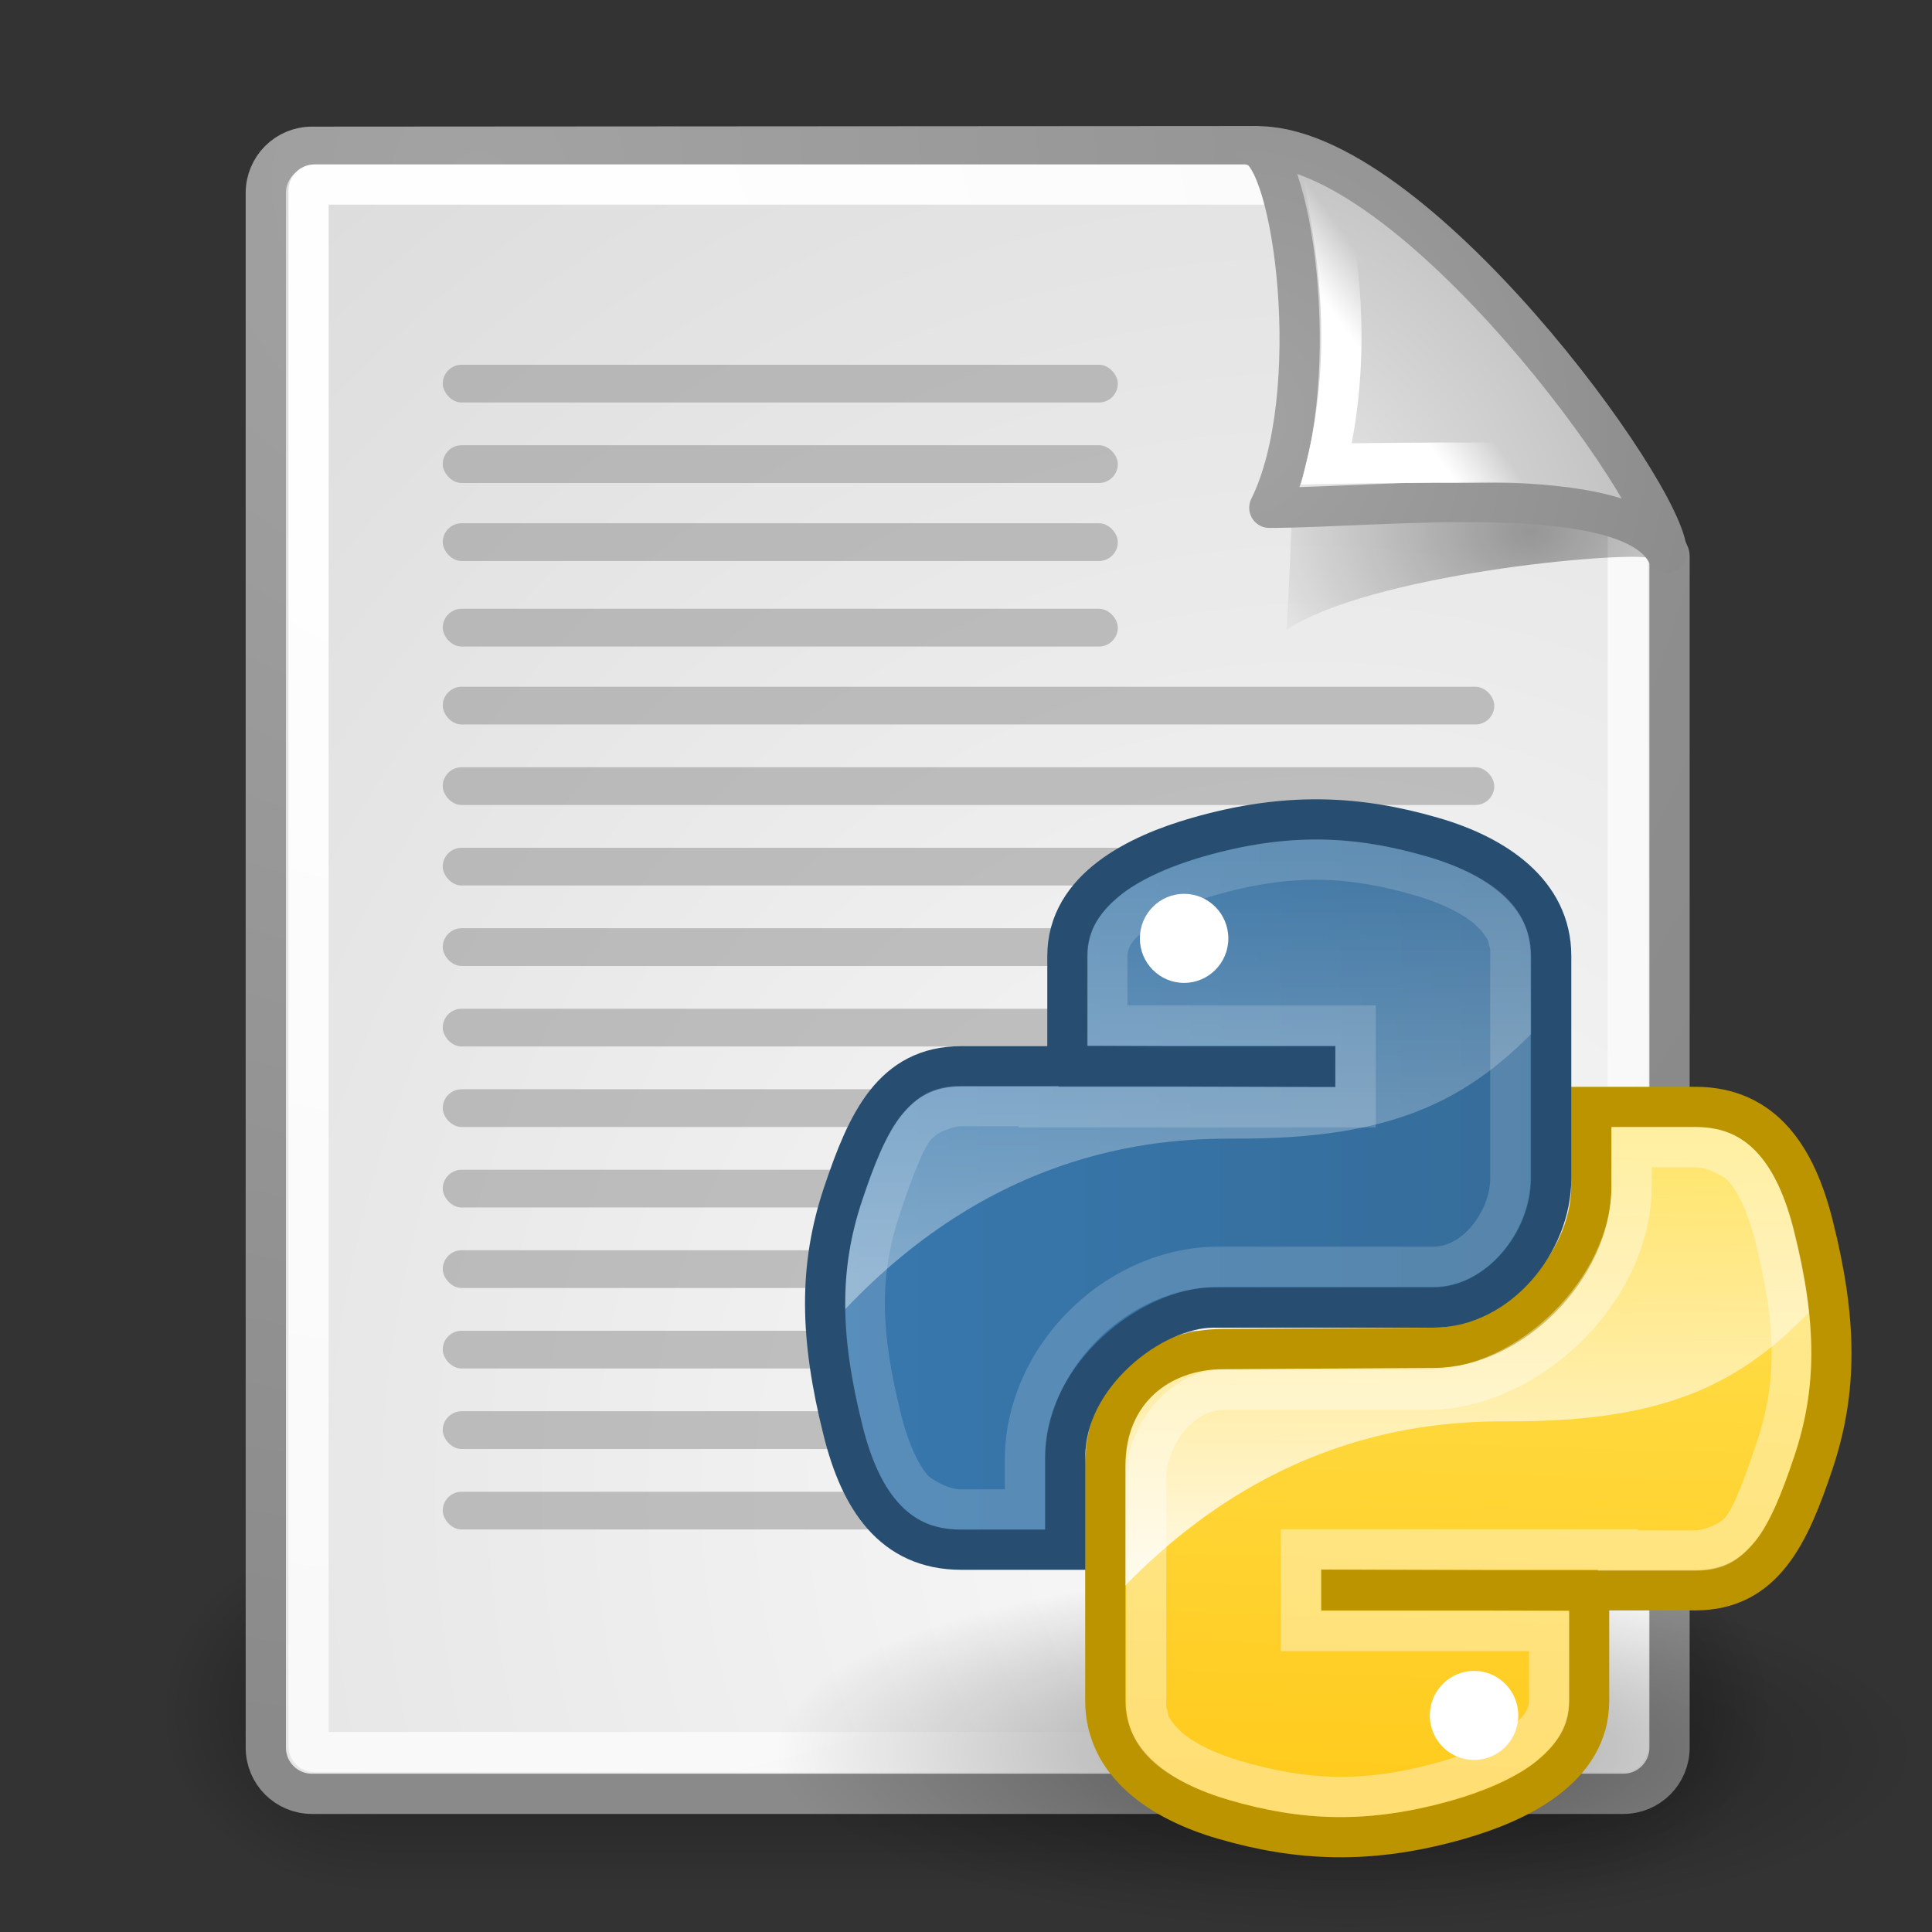 <?xml version="1.0" encoding="UTF-8" standalone="no"?>
<!-- Created with Inkscape (http://www.inkscape.org/) -->
<svg
   xmlns:i="http://ns.adobe.com/AdobeIllustrator/10.0/"
   xmlns:dc="http://purl.org/dc/elements/1.1/"
   xmlns:cc="http://web.resource.org/cc/"
   xmlns:rdf="http://www.w3.org/1999/02/22-rdf-syntax-ns#"
   xmlns:svg="http://www.w3.org/2000/svg"
   xmlns="http://www.w3.org/2000/svg"
   xmlns:xlink="http://www.w3.org/1999/xlink"
   xmlns:sodipodi="http://inkscape.sourceforge.net/DTD/sodipodi-0.dtd"
   xmlns:inkscape="http://www.inkscape.org/namespaces/inkscape"
   inkscape:export-ydpi="90"
   inkscape:export-xdpi="90"
   inkscape:export-filename="/media/hdb2/home/vinicius/Backup/Documentos/Vinicius/tango-icon-theme-code/scalable/application-x-php.png"
   sodipodi:docname="text-x-python.svg"
   sodipodi:docbase="/media/hdb2/home/vinicius/Backup/Documentos/Vinicius/tango-icon-theme-code/scalable"
   inkscape:version="0.43"
   sodipodi:version="0.32"
   id="svg249"
   height="48"
   width="48"
   version="1.0">
  <rect width="100%" height="100%" fill="#333333" stroke="none"/>
  <defs
     id="defs3">
    <linearGradient
       inkscape:collect="always"
       xlink:href="#linearGradient4126"
       id="linearGradient3564"
       gradientUnits="userSpaceOnUse"
       gradientTransform="matrix(0.217,0,0,0.217,51.567,-11.58)"
       x1="94.693"
       y1="112.511"
       x2="94.693"
       y2="64.053" />
    <linearGradient
       id="linearGradient4092">
      <stop
         id="stop4094"
         offset="0"
         style="stop-color:#3778ae;stop-opacity:1;" />
      <stop
         id="stop4096"
         offset="1"
         style="stop-color:#366c99;stop-opacity:1;" />
    </linearGradient>
    <linearGradient
       inkscape:collect="always"
       xlink:href="#linearGradient4092"
       id="linearGradient3562"
       gradientUnits="userSpaceOnUse"
       gradientTransform="matrix(0.217,0,0,0.217,51.567,-11.58)"
       x1="59.729"
       y1="101.998"
       x2="142.62"
       y2="101.998" />
    <linearGradient
       id="linearGradient4126">
      <stop
         id="stop4128"
         offset="0"
         style="stop-color:#ffffff;stop-opacity:1;" />
      <stop
         id="stop4130"
         offset="1"
         style="stop-color:#ffffff;stop-opacity:0.165;" />
    </linearGradient>
    <linearGradient
       inkscape:collect="always"
       xlink:href="#linearGradient4126"
       id="linearGradient3560"
       gradientUnits="userSpaceOnUse"
       gradientTransform="matrix(0.217,0,0,0.217,58.407,15.312)"
       x1="94.693"
       y1="112.511"
       x2="94.693"
       y2="64.053" />
    <linearGradient
       id="linearGradient4076">
      <stop
         id="stop4078"
         offset="0"
         style="stop-color:#ffe253;stop-opacity:1;" />
      <stop
         id="stop4080"
         offset="1"
         style="stop-color:#ffca1c;stop-opacity:1;" />
    </linearGradient>
    <linearGradient
       inkscape:collect="always"
       xlink:href="#linearGradient4076"
       id="linearGradient3558"
       gradientUnits="userSpaceOnUse"
       gradientTransform="matrix(0.217,0,0,0.217,52.213,9.143)"
       x1="119.191"
       y1="89.13"
       x2="116.965"
       y2="169.279" />
    <radialGradient
       inkscape:collect="always"
       xlink:href="#linearGradient4114"
       id="radialGradient24190"
       gradientUnits="userSpaceOnUse"
       gradientTransform="scale(1.644,0.608)"
       cx="15.116"
       cy="63.965"
       fx="15.116"
       fy="63.965"
       r="12.289" />
    <linearGradient
       inkscape:collect="always"
       xlink:href="#linearGradient4350"
       id="linearGradient4736"
       gradientUnits="userSpaceOnUse"
       gradientTransform="translate(-7,-16.988)"
       x1="95.031"
       y1="57.906"
       x2="95.031"
       y2="44.593" />
    <linearGradient
       id="linearGradient4286">
      <stop
         style="stop-color:#ffffff;stop-opacity:1;"
         offset="0"
         id="stop4288" />
      <stop
         style="stop-color:#ffffff;stop-opacity:0.305;"
         offset="1"
         id="stop4290" />
    </linearGradient>
    <linearGradient
       inkscape:collect="always"
       xlink:href="#linearGradient4286"
       id="linearGradient4734"
       gradientUnits="userSpaceOnUse"
       x1="88.75"
       y1="22.673"
       x2="87.812"
       y2="45.579" />
    <linearGradient
       id="linearGradient4350"
       inkscape:collect="always">
      <stop
         id="stop4352"
         offset="0"
         style="stop-color:#ffffff;stop-opacity:1;" />
      <stop
         id="stop4354"
         offset="1"
         style="stop-color:#ffffff;stop-opacity:0;" />
    </linearGradient>
    <linearGradient
       inkscape:collect="always"
       xlink:href="#linearGradient4350"
       id="linearGradient4732"
       gradientUnits="userSpaceOnUse"
       gradientTransform="translate(-7,-16.988)"
       x1="97.729"
       y1="54.517"
       x2="97.729"
       y2="42.401" />
    <linearGradient
       id="linearGradient4114"
       inkscape:collect="always">
      <stop
         id="stop4116"
         offset="0"
         style="stop-color:#000000;stop-opacity:1;" />
      <stop
         id="stop4118"
         offset="1"
         style="stop-color:#000000;stop-opacity:0;" />
    </linearGradient>
    <radialGradient
       inkscape:collect="always"
       xlink:href="#linearGradient4114"
       id="radialGradient17299"
       gradientUnits="userSpaceOnUse"
       gradientTransform="scale(1.644,0.608)"
       cx="15.116"
       cy="63.965"
       fx="15.116"
       fy="63.965"
       r="12.289" />
    <linearGradient
       inkscape:collect="always"
       id="linearGradient4790">
      <stop
         style="stop-color:#000000;stop-opacity:1;"
         offset="0"
         id="stop4792" />
      <stop
         style="stop-color:#000000;stop-opacity:0;"
         offset="1"
         id="stop4794" />
    </linearGradient>
    <linearGradient
       inkscape:collect="always"
       id="linearGradient2251">
      <stop
         style="stop-color:#ffffff;stop-opacity:1;"
         offset="0"
         id="stop2253" />
      <stop
         style="stop-color:#ffffff;stop-opacity:0;"
         offset="1"
         id="stop2255" />
    </linearGradient>
    <linearGradient
       inkscape:collect="always"
       xlink:href="#linearGradient2251"
       id="linearGradient8166"
       gradientUnits="userSpaceOnUse"
       gradientTransform="matrix(-3.277938e-2,-0.999,0.999,-3.277938e-2,-0.71,45.063)"
       x1="33.396"
       y1="36.921"
       x2="34.17"
       y2="38.07" />
    <linearGradient
       id="linearGradient15662">
      <stop
         id="stop15664"
         offset="0"
         style="stop-color:#ffffff;stop-opacity:1;" />
      <stop
         id="stop15666"
         offset="1"
         style="stop-color:#f8f8f8;stop-opacity:1;" />
    </linearGradient>
    <linearGradient
       id="linearGradient269">
      <stop
         id="stop270"
         offset="0"
         style="stop-color:#a3a3a3;stop-opacity:1;" />
      <stop
         id="stop271"
         offset="1"
         style="stop-color:#8a8a8a;stop-opacity:1;" />
    </linearGradient>
    <linearGradient
       id="linearGradient259">
      <stop
         id="stop260"
         offset="0"
         style="stop-color:#fafafa;stop-opacity:1;" />
      <stop
         id="stop261"
         offset="1"
         style="stop-color:#bbbbbb;stop-opacity:1;" />
    </linearGradient>
    <radialGradient
       inkscape:collect="always"
       xlink:href="#linearGradient269"
       id="radialGradient15656"
       gradientUnits="userSpaceOnUse"
       gradientTransform="matrix(0.968,0,0,1.033,3.354,0.646)"
       cx="8.824"
       cy="3.756"
       fx="8.824"
       fy="3.756"
       r="37.752" />
    <radialGradient
       inkscape:collect="always"
       xlink:href="#linearGradient259"
       id="radialGradient15658"
       gradientUnits="userSpaceOnUse"
       gradientTransform="scale(0.96,1.041)"
       cx="33.967"
       cy="35.737"
       fx="33.967"
       fy="35.737"
       r="86.708" />
    <radialGradient
       inkscape:collect="always"
       xlink:href="#linearGradient15662"
       id="radialGradient15668"
       gradientUnits="userSpaceOnUse"
       gradientTransform="matrix(0.968,0,0,1.033,3.354,0.646)"
       cx="8.144"
       cy="7.268"
       fx="8.144"
       fy="7.268"
       r="38.159" />
    <radialGradient
       inkscape:collect="always"
       xlink:href="#linearGradient269"
       id="radialGradient5350"
       gradientUnits="userSpaceOnUse"
       gradientTransform="matrix(0.332,-2.3449e-17,2.501087e-17,0.354,20.105,9.582)"
       cx="31.863"
       cy="2.367"
       fx="31.863"
       fy="2.367"
       r="37.752" />
    <radialGradient
       inkscape:collect="always"
       xlink:href="#linearGradient259"
       id="radialGradient5352"
       gradientUnits="userSpaceOnUse"
       gradientTransform="matrix(0.148,1.009137e-2,-1.104438e-2,0.162,25.06,12.817)"
       cx="30.654"
       cy="14.937"
       fx="30.654"
       fy="14.937"
       r="86.708" />
    <radialGradient
       inkscape:collect="always"
       xlink:href="#linearGradient4790"
       id="radialGradient4796"
       cx="37.03"
       cy="12.989"
       fx="37.03"
       fy="12.989"
       r="4.293"
       gradientTransform="matrix(1.745,2.313551e-22,-1.663e-22,1.284,-26.583,-3.478)"
       gradientUnits="userSpaceOnUse" />
    <linearGradient
       id="linearGradient3688"
       inkscape:collect="always">
      <stop
         id="stop3690"
         offset="0"
         style="stop-color:black;stop-opacity:1;" />
      <stop
         id="stop3692"
         offset="1"
         style="stop-color:black;stop-opacity:0;" />
    </linearGradient>
    <linearGradient
       id="linearGradient3702">
      <stop
         id="stop3704"
         offset="0"
         style="stop-color:black;stop-opacity:0;" />
      <stop
         style="stop-color:black;stop-opacity:1;"
         offset="0.5"
         id="stop3710" />
      <stop
         id="stop3706"
         offset="1"
         style="stop-color:black;stop-opacity:0;" />
    </linearGradient>
    <radialGradient
       inkscape:collect="always"
       xlink:href="#linearGradient3688"
       id="radialGradient2088"
       gradientUnits="userSpaceOnUse"
       gradientTransform="matrix(2.004,0,0,1.4,27.988,-17.4)"
       cx="4.993"
       cy="43.5"
       fx="4.993"
       fy="43.5"
       r="2.5" />
    <radialGradient
       inkscape:collect="always"
       xlink:href="#linearGradient3688"
       id="radialGradient2090"
       gradientUnits="userSpaceOnUse"
       gradientTransform="matrix(2.004,0,0,1.4,-20.012,-104.4)"
       cx="4.993"
       cy="43.5"
       fx="4.993"
       fy="43.5"
       r="2.5" />
    <linearGradient
       inkscape:collect="always"
       xlink:href="#linearGradient3702"
       id="linearGradient2092"
       gradientUnits="userSpaceOnUse"
       x1="25.058"
       y1="47.028"
       x2="25.058"
       y2="39.999" />
    <linearGradient
       inkscape:collect="always"
       xlink:href="#linearGradient4350"
       id="linearGradient1720"
       gradientUnits="userSpaceOnUse"
       gradientTransform="translate(-26,-16.913)"
       x1="95.031"
       y1="57.906"
       x2="95.031"
       y2="44.593" />
    <linearGradient
       inkscape:collect="always"
       xlink:href="#linearGradient4286"
       id="linearGradient1724"
       gradientUnits="userSpaceOnUse"
       x1="88.75"
       y1="22.673"
       x2="87.812"
       y2="45.579"
       gradientTransform="translate(-19,7.465812e-2)" />
    <linearGradient
       inkscape:collect="always"
       xlink:href="#linearGradient4350"
       id="linearGradient1727"
       gradientUnits="userSpaceOnUse"
       gradientTransform="matrix(0.973,0,0,0.926,-23.474,-13.256)"
       x1="97.729"
       y1="54.517"
       x2="97.729"
       y2="42.401" />
    <linearGradient
       inkscape:collect="always"
       xlink:href="#linearGradient4350"
       id="linearGradient2623"
       gradientUnits="userSpaceOnUse"
       gradientTransform="matrix(0.973,0,0,0.926,-23.474,-13.256)"
       x1="97.729"
       y1="54.517"
       x2="97.729"
       y2="42.401" />
    <linearGradient
       inkscape:collect="always"
       xlink:href="#linearGradient4286"
       id="linearGradient2625"
       gradientUnits="userSpaceOnUse"
       gradientTransform="translate(-19,7.465812e-2)"
       x1="88.75"
       y1="22.673"
       x2="87.812"
       y2="45.579" />
    <linearGradient
       inkscape:collect="always"
       xlink:href="#linearGradient4350"
       id="linearGradient2627"
       gradientUnits="userSpaceOnUse"
       gradientTransform="translate(-26,-16.913)"
       x1="95.031"
       y1="57.906"
       x2="95.031"
       y2="44.593" />
  </defs>
  <sodipodi:namedview
     inkscape:window-y="0"
     inkscape:window-x="0"
     inkscape:window-height="714"
     inkscape:window-width="1014"
     inkscape:document-units="px"
     inkscape:grid-bbox="true"
     showgrid="false"
     inkscape:current-layer="layer5"
     inkscape:cy="34.901425"
     inkscape:cx="29.197438"
     inkscape:zoom="1"
     inkscape:pageshadow="2"
     inkscape:pageopacity="0.0"
     borderopacity="1"
     bordercolor="#666666"
     pagecolor="#ffffff"
     id="base"
     inkscape:showpageshadow="false"
     showborder="false" />
  <g
     inkscape:groupmode="layer"
     id="layer6"
     inkscape:label="Shadow">
    <g
       style="display:inline"
       id="g2033"
       inkscape:label="Shadow">
      <g
         id="g3712"
         style="opacity:0.4"
         transform="matrix(1.053,0,0,1.286,-1.263,-13.429)">
        <rect
           y="40"
           x="38"
           height="7"
           width="5"
           id="rect2801"
           style="opacity:1;fill:url(#radialGradient2088);fill-opacity:1;stroke:none;stroke-width:1;stroke-linecap:round;stroke-linejoin:miter;stroke-miterlimit:4;stroke-dasharray:none;stroke-opacity:1" />
        <rect
           transform="scale(-1,-1)"
           y="-47"
           x="-10"
           height="7"
           width="5"
           id="rect3696"
           style="opacity:1;fill:url(#radialGradient2090);fill-opacity:1;stroke:none;stroke-width:1;stroke-linecap:round;stroke-linejoin:miter;stroke-miterlimit:4;stroke-dasharray:none;stroke-opacity:1" />
        <rect
           y="40"
           x="10"
           height="7"
           width="28"
           id="rect3700"
           style="opacity:1;fill:url(#linearGradient2092);fill-opacity:1;stroke:none;stroke-width:1;stroke-linecap:round;stroke-linejoin:miter;stroke-miterlimit:4;stroke-dasharray:none;stroke-opacity:1" />
      </g>
    </g>
  </g>
  <g
     style="display:inline"
     inkscape:groupmode="layer"
     inkscape:label="Base"
     id="layer1">
    <path
       style="color:#000000;fill:url(#radialGradient15658);fill-opacity:1;fill-rule:nonzero;stroke:url(#radialGradient15656);stroke-width:1;stroke-linecap:round;stroke-linejoin:round;marker:none;marker-start:none;marker-mid:none;marker-end:none;stroke-miterlimit:4;stroke-dashoffset:0;stroke-opacity:1;visibility:visible;display:block;overflow:visible"
       d="M 7.753,3.646 L 31.2,3.631 C 31.2,3.631 41.479,13.175 41.479,13.811 L 41.479,43.418 C 41.479,44.054 40.966,44.567 40.33,44.567 L 7.753,44.567 C 7.116,44.567 6.604,44.054 6.604,43.418 L 6.604,4.795 C 6.604,4.159 7.116,3.646 7.753,3.646 z "
       id="rect15391"
       sodipodi:nodetypes="ccccccccc" />
    <path
       style="color:#000000;fill:none;fill-opacity:1;fill-rule:nonzero;stroke:url(#radialGradient15668);stroke-width:1;stroke-linecap:round;stroke-linejoin:round;marker:none;marker-start:none;marker-mid:none;marker-end:none;stroke-miterlimit:4;stroke-dashoffset:0;stroke-opacity:1;visibility:visible;display:block;overflow:visible"
       d="M 7.815,4.584 L 32.691,4.584 C 32.691,4.584 40.442,12.605 40.442,12.688 L 40.442,43.381 C 40.442,43.464 40.375,43.53 40.293,43.53 L 7.815,43.53 C 7.733,43.53 7.666,43.464 7.666,43.381 L 7.666,4.733 C 7.666,4.65 7.733,4.584 7.815,4.584 z "
       id="rect15660"
       sodipodi:nodetypes="ccccccccc" />
  </g>
  <g
     inkscape:groupmode="layer"
     id="layer5"
     inkscape:label="Text"
     style="display:inline">
    <path
       inkscape:r_cy="true"
       inkscape:r_cx="true"
       style="opacity:0.357;color:#000000;fill:url(#radialGradient4796);fill-opacity:1;fill-rule:evenodd;stroke:none;stroke-width:1;stroke-linecap:butt;stroke-linejoin:miter;marker:none;marker-start:none;marker-mid:none;marker-end:none;stroke-miterlimit:4;stroke-dasharray:none;stroke-dashoffset:0;stroke-opacity:1;visibility:visible;display:inline;overflow:visible"
       d="M 40.985,13.861 C 40.257,12.515 34.882,10.131 32.085,9.331 C 32.254,10.904 31.962,15.649 31.962,15.649 C 34.024,14.274 40.204,13.699 40.985,13.861 z "
       id="path5348"
       sodipodi:nodetypes="cccc" />
    <path
       style="opacity:1;color:#000000;fill:url(#radialGradient5352);fill-opacity:1;fill-rule:nonzero;stroke:url(#radialGradient5350);stroke-width:1;stroke-linecap:butt;stroke-linejoin:round;marker:none;marker-start:none;marker-mid:none;marker-end:none;stroke-miterlimit:4;stroke-dasharray:none;stroke-dashoffset:0;stroke-opacity:1;visibility:visible;display:block;overflow:visible"
       d="M 41.411,13.739 C 41.424,12.324 35.058,3.532 31.175,3.635 C 32.148,3.868 32.926,9.804 31.536,12.616 C 34.286,12.616 40.447,11.881 41.411,13.739 z "
       id="path2210"
       sodipodi:nodetypes="cccc"
       inkscape:r_cx="true"
       inkscape:r_cy="true" />
    <path
       sodipodi:nodetypes="cccc"
       id="path2247"
       d="M 39.122,11.586 C 38.393,10.24 34.963,6.517 33.04,5.28 C 33.279,6.705 33.577,8.962 32.962,11.524 C 32.962,11.524 38.341,11.424 39.122,11.586 z "
       style="opacity:1;color:#000000;fill:none;fill-opacity:1;fill-rule:evenodd;stroke:url(#linearGradient8166);stroke-width:1;stroke-linecap:butt;stroke-linejoin:miter;marker:none;marker-start:none;marker-mid:none;marker-end:none;stroke-miterlimit:4;stroke-dasharray:none;stroke-dashoffset:0;stroke-opacity:1;visibility:visible;display:inline;overflow:visible"
       inkscape:r_cx="true"
       inkscape:r_cy="true" />
    <g
       id="g5535"
       transform="translate(60,0)">
      <rect
         style="opacity:0.511;color:#000000;fill:#8d8d8d;fill-opacity:1;fill-rule:evenodd;stroke:none;stroke-width:1px;stroke-linecap:round;stroke-linejoin:round;marker:none;marker-start:none;marker-mid:none;marker-end:none;stroke-miterlimit:4;stroke-dasharray:none;stroke-dashoffset:0;stroke-opacity:1;visibility:visible;display:inline;overflow:visible"
         id="rect4819"
         width="16.772"
         height="0.938"
         x="-49"
         y="9.062"
         inkscape:r_cx="true"
         inkscape:r_cy="true"
         rx="0.469"
         ry="0.469" />
      <rect
         ry="0.469"
         rx="0.469"
         inkscape:r_cy="true"
         inkscape:r_cx="true"
         y="11.062"
         x="-49"
         height="0.938"
         width="16.772"
         id="rect4821"
         style="opacity:0.511;color:#000000;fill:#8d8d8d;fill-opacity:1;fill-rule:evenodd;stroke:none;stroke-width:1px;stroke-linecap:round;stroke-linejoin:round;marker:none;marker-start:none;marker-mid:none;marker-end:none;stroke-miterlimit:4;stroke-dasharray:none;stroke-dashoffset:0;stroke-opacity:1;visibility:visible;display:inline;overflow:visible" />
      <rect
         style="opacity:0.511;color:#000000;fill:#8d8d8d;fill-opacity:1;fill-rule:evenodd;stroke:none;stroke-width:1px;stroke-linecap:round;stroke-linejoin:round;marker:none;marker-start:none;marker-mid:none;marker-end:none;stroke-miterlimit:4;stroke-dasharray:none;stroke-dashoffset:0;stroke-opacity:1;visibility:visible;display:inline;overflow:visible"
         id="rect4823"
         width="16.772"
         height="0.938"
         x="-49"
         y="13"
         inkscape:r_cx="true"
         inkscape:r_cy="true"
         rx="0.469"
         ry="0.469" />
      <rect
         ry="0.469"
         rx="0.469"
         inkscape:r_cy="true"
         inkscape:r_cx="true"
         y="15.125"
         x="-49"
         height="0.938"
         width="16.772"
         id="rect4825"
         style="opacity:0.511;color:#000000;fill:#8d8d8d;fill-opacity:1;fill-rule:evenodd;stroke:none;stroke-width:1px;stroke-linecap:round;stroke-linejoin:round;marker:none;marker-start:none;marker-mid:none;marker-end:none;stroke-miterlimit:4;stroke-dasharray:none;stroke-dashoffset:0;stroke-opacity:1;visibility:visible;display:inline;overflow:visible" />
      <rect
         style="opacity:0.511;color:#000000;fill:#8d8d8d;fill-opacity:1;fill-rule:evenodd;stroke:none;stroke-width:1px;stroke-linecap:round;stroke-linejoin:round;marker:none;marker-start:none;marker-mid:none;marker-end:none;stroke-miterlimit:4;stroke-dasharray:none;stroke-dashoffset:0;stroke-opacity:1;visibility:visible;display:inline;overflow:visible"
         id="rect4827"
         width="26.125"
         height="0.938"
         x="-49"
         y="19.062"
         inkscape:r_cx="true"
         inkscape:r_cy="true"
         rx="0.469"
         ry="0.469" />
      <rect
         ry="0.469"
         rx="0.469"
         inkscape:r_cy="true"
         inkscape:r_cx="true"
         y="21.062"
         x="-49"
         height="0.938"
         width="26.125"
         id="rect4831"
         style="opacity:0.511;color:#000000;fill:#8d8d8d;fill-opacity:1;fill-rule:evenodd;stroke:none;stroke-width:1px;stroke-linecap:round;stroke-linejoin:round;marker:none;marker-start:none;marker-mid:none;marker-end:none;stroke-miterlimit:4;stroke-dasharray:none;stroke-dashoffset:0;stroke-opacity:1;visibility:visible;display:inline;overflow:visible" />
      <rect
         ry="0.469"
         rx="0.469"
         inkscape:r_cy="true"
         inkscape:r_cx="true"
         y="23.062"
         x="-49"
         height="0.938"
         width="26.125"
         id="rect4833"
         style="opacity:0.511;color:#000000;fill:#8d8d8d;fill-opacity:1;fill-rule:evenodd;stroke:none;stroke-width:1px;stroke-linecap:round;stroke-linejoin:round;marker:none;marker-start:none;marker-mid:none;marker-end:none;stroke-miterlimit:4;stroke-dasharray:none;stroke-dashoffset:0;stroke-opacity:1;visibility:visible;display:inline;overflow:visible" />
      <rect
         style="opacity:0.511;color:#000000;fill:#8d8d8d;fill-opacity:1;fill-rule:evenodd;stroke:none;stroke-width:1px;stroke-linecap:round;stroke-linejoin:round;marker:none;marker-start:none;marker-mid:none;marker-end:none;stroke-miterlimit:4;stroke-dasharray:none;stroke-dashoffset:0;stroke-opacity:1;visibility:visible;display:inline;overflow:visible"
         id="rect4835"
         width="26.125"
         height="0.938"
         x="-49"
         y="25.062"
         inkscape:r_cx="true"
         inkscape:r_cy="true"
         rx="0.469"
         ry="0.469" />
      <rect
         style="opacity:0.511;color:#000000;fill:#8d8d8d;fill-opacity:1;fill-rule:evenodd;stroke:none;stroke-width:1px;stroke-linecap:round;stroke-linejoin:round;marker:none;marker-start:none;marker-mid:none;marker-end:none;stroke-miterlimit:4;stroke-dasharray:none;stroke-dashoffset:0;stroke-opacity:1;visibility:visible;display:inline;overflow:visible"
         id="rect4837"
         width="26.125"
         height="0.938"
         x="-49"
         y="27.062"
         inkscape:r_cx="true"
         inkscape:r_cy="true"
         rx="0.469"
         ry="0.469" />
      <rect
         ry="0.469"
         rx="0.469"
         inkscape:r_cy="true"
         inkscape:r_cx="true"
         y="29.062"
         x="-49"
         height="0.938"
         width="26.125"
         id="rect4839"
         style="opacity:0.511;color:#000000;fill:#8d8d8d;fill-opacity:1;fill-rule:evenodd;stroke:none;stroke-width:1px;stroke-linecap:round;stroke-linejoin:round;marker:none;marker-start:none;marker-mid:none;marker-end:none;stroke-miterlimit:4;stroke-dasharray:none;stroke-dashoffset:0;stroke-opacity:1;visibility:visible;display:inline;overflow:visible" />
      <rect
         ry="0.469"
         rx="0.469"
         inkscape:r_cy="true"
         inkscape:r_cx="true"
         y="31.062"
         x="-49"
         height="0.938"
         width="26.125"
         id="rect4841"
         style="opacity:0.511;color:#000000;fill:#8d8d8d;fill-opacity:1;fill-rule:evenodd;stroke:none;stroke-width:1px;stroke-linecap:round;stroke-linejoin:round;marker:none;marker-start:none;marker-mid:none;marker-end:none;stroke-miterlimit:4;stroke-dasharray:none;stroke-dashoffset:0;stroke-opacity:1;visibility:visible;display:inline;overflow:visible" />
      <rect
         style="opacity:0.511;color:#000000;fill:#8d8d8d;fill-opacity:1;fill-rule:evenodd;stroke:none;stroke-width:1px;stroke-linecap:round;stroke-linejoin:round;marker:none;marker-start:none;marker-mid:none;marker-end:none;stroke-miterlimit:4;stroke-dasharray:none;stroke-dashoffset:0;stroke-opacity:1;visibility:visible;display:inline;overflow:visible"
         id="rect4843"
         width="26.125"
         height="0.938"
         x="-49"
         y="33.062"
         inkscape:r_cx="true"
         inkscape:r_cy="true"
         rx="0.469"
         ry="0.469" />
      <rect
         style="opacity:0.511;color:#000000;fill:#8d8d8d;fill-opacity:1;fill-rule:evenodd;stroke:none;stroke-width:1px;stroke-linecap:round;stroke-linejoin:round;marker:none;marker-start:none;marker-mid:none;marker-end:none;stroke-miterlimit:4;stroke-dasharray:none;stroke-dashoffset:0;stroke-opacity:1;visibility:visible;display:inline;overflow:visible"
         id="rect4845"
         width="26.125"
         height="0.938"
         x="-49"
         y="35.062"
         inkscape:r_cx="true"
         inkscape:r_cy="true"
         rx="0.469"
         ry="0.469" />
      <rect
         style="opacity:0.511;color:#000000;fill:#8d8d8d;fill-opacity:1;fill-rule:evenodd;stroke:none;stroke-width:1px;stroke-linecap:round;stroke-linejoin:round;marker:none;marker-start:none;marker-mid:none;marker-end:none;stroke-miterlimit:4;stroke-dasharray:none;stroke-dashoffset:0;stroke-opacity:1;visibility:visible;display:inline;overflow:visible"
         id="rect4849"
         width="12.83"
         height="0.938"
         x="-49"
         y="37.062"
         inkscape:r_cx="true"
         inkscape:r_cy="true"
         rx="0.469"
         ry="0.469" />
      <rect
         ry="0.469"
         rx="0.469"
         inkscape:r_cy="true"
         inkscape:r_cx="true"
         y="17.062"
         x="-49"
         height="0.938"
         width="26.125"
         id="rect5533"
         style="opacity:0.511;color:#000000;fill:#8d8d8d;fill-opacity:1;fill-rule:evenodd;stroke:none;stroke-width:1px;stroke-linecap:round;stroke-linejoin:round;marker:none;marker-start:none;marker-mid:none;marker-end:none;stroke-miterlimit:4;stroke-dasharray:none;stroke-dashoffset:0;stroke-opacity:1;visibility:visible;display:inline;overflow:visible" />
    </g>
  </g>
  <g
     inkscape:groupmode="layer"
     id="layer2"
     inkscape:label="emblem">
    <path
       transform="matrix(0.705,0,0,0.602,15.976,20.077)"
       d="M 45.053 38.909 A 20.203 7.475 0 1 1  4.647,38.909 A 20.203 7.475 0 1 1  45.053 38.909 z"
       sodipodi:ry="7.4751287"
       sodipodi:rx="20.203051"
       sodipodi:cy="38.908627"
       sodipodi:cx="24.849752"
       id="path4112"
       style="opacity:0.396;fill:url(#radialGradient24190);fill-opacity:1;stroke:none;stroke-opacity:1;display:inline"
       sodipodi:type="arc" />
    <g
       style="display:inline"
       id="g3545"
       transform="translate(-44,-0.999)">
      <path
         sodipodi:nodetypes="csscccccccsscccccc"
         i:knockout="Off"
         d="M 83.187,43.251 C 83.187,44.927 81.732,45.776 80.255,46.2 C 78.033,46.838 76.25,46.741 74.393,46.2 C 72.843,45.748 71.461,44.825 71.461,43.251 L 71.461,37.719 C 71.461,36.127 72.788,34.768 74.393,34.768 L 80.161,34.393 C 82.113,34.393 83.389,33.174 83.389,31.174 L 83.921,28.5 L 86.119,28.5 C 87.826,28.5 88.629,29.768 89.05,31.449 C 89.637,33.784 89.663,35.53 89.05,37.35 C 88.458,39.118 87.823,40.299 86.119,40.299 L 83.187,40.299 L 77.325,40.299 L 77.325,40.288 L 83.187,40.288 L 83.187,43.251 z "
         id="path2732"
         style="fill:url(#linearGradient3558);fill-opacity:1;stroke:none;stroke-opacity:1" />
      <path
         i:knockout="Off"
         d="M 79.523,43.618 C 79.523,43.007 80.016,42.512 80.622,42.512 C 81.23,42.512 81.721,43.007 81.721,43.618 C 81.721,44.23 81.23,44.725 80.622,44.725 C 80.016,44.725 79.523,44.23 79.523,43.618 z "
         id="path2736"
         style="fill:#ffffff" />
      <path
         sodipodi:nodetypes="cccccssccscsssssssssccc"
         id="path2742"
         d="M 83.914,28.5 L 83.914,31.093 C 83.914,32.734 80.533,34.781 80.258,34.781 L 74.508,34.781 L 73.27,34.907 C 72.009,35.23 72.161,36.055 71.789,37.593 C 71.651,38.163 71.547,38.697 71.477,39.187 C 71.472,39.222 71.482,39.246 71.477,39.281 L 71.477,40.906 C 75.313,36.626 79.404,36.303 81.446,36.312 C 85.519,36.33 87.438,35.329 89.383,33.125 C 89.377,33.081 89.39,33.043 89.383,33 C 89.308,32.509 89.177,31.984 89.039,31.437 C 88.842,30.649 88.584,29.956 88.164,29.437 C 88.156,29.427 88.142,29.416 88.133,29.406 C 88.128,29.402 88.107,29.41 88.102,29.406 C 88.088,29.389 88.085,29.36 88.071,29.343 C 88.041,29.323 88.038,29.301 88.008,29.281 C 88.001,29.273 87.984,29.289 87.977,29.281 C 87.533,28.993 86.993,28.778 86.446,28.687 C 85.95,28.605 85.452,28.543 84.946,28.5 L 84.633,28.5 L 83.914,28.5 z "
         style="opacity:0.837;fill:url(#linearGradient3560);fill-opacity:1;stroke:none;stroke-opacity:1;display:inline" />
      <path
         style="fill:none;fill-opacity:1;stroke:#bb9400;stroke-opacity:1"
         id="path2744"
         d="M 83.481,43.251 C 83.481,44.927 81.732,45.776 80.255,46.2 C 78.033,46.838 76.25,46.741 74.393,46.2 C 72.843,45.748 71.461,44.825 71.461,43.251 L 71.461,37.425 C 71.461,35.539 72.83,34.516 74.393,34.516 L 79.606,34.485 C 81.559,34.485 83.535,32.486 83.535,30.486 L 83.535,28.5 L 86.119,28.5 C 87.826,28.5 88.629,29.768 89.05,31.449 C 89.637,33.784 89.663,35.53 89.05,37.35 C 88.458,39.118 87.823,40.509 86.119,40.509 L 83.481,40.509 L 77.325,40.509 L 77.325,40.497 L 83.481,40.518 L 83.481,43.251 z "
         i:knockout="Off"
         sodipodi:nodetypes="csscccccccsscccccc" />
      <path
         sodipodi:nodetypes="ccccccssssccccccccccccssssccccssssccccccccccccsssssssssscccccc"
         id="path2746"
         d="M 84.037,29 L 84.037,30.468 C 84.037,32.754 81.686,35.029 79.446,35.029 L 74.383,35.029 C 73.061,35.029 71.977,36.404 71.977,37.718 L 71.977,43.25 C 71.977,43.891 72.205,44.369 72.664,44.781 C 73.123,45.193 73.814,45.507 74.539,45.718 C 76.329,46.24 77.961,46.334 80.102,45.718 C 80.797,45.519 81.722,45.142 82.187,44.739 C 82.652,44.336 82.989,43.943 82.989,43.25 L 82.989,41.022 L 77.321,41.022 L 76.821,41.022 L 76.821,40.522 L 76.821,40.491 L 76.821,39.991 L 77.321,39.991 L 83.196,39.991 L 83.696,39.991 L 83.696,40.022 L 86.133,40.022 C 86.87,40.022 87.23,39.732 87.596,39.308 C 87.962,38.884 88.281,38.052 88.571,37.187 C 89.151,35.463 89.143,33.843 88.571,31.562 C 88.371,30.766 88.081,30.122 87.696,29.687 C 87.31,29.252 86.863,29 86.133,29 L 84.037,29 z M 85.037,30 L 86.133,30 C 86.452,30 86.869,30.257 86.946,30.343 C 87.168,30.595 87.424,31.104 87.602,31.812 C 88.148,33.986 88.149,35.342 87.633,36.875 C 87.356,37.701 87.068,38.479 86.852,38.71 C 86.657,38.918 86.244,39.022 86.133,39.022 L 84.696,39.022 L 84.696,38.991 L 83.196,38.991 L 77.321,38.991 L 75.821,38.991 L 75.821,40.491 L 75.821,40.522 L 75.821,42.022 L 77.321,42.022 L 81.989,42.022 L 81.989,43.25 C 81.989,43.696 81.392,43.973 81.289,44.062 C 80.99,44.321 80.46,44.575 79.852,44.75 C 77.874,45.318 76.477,45.232 74.821,44.75 C 74.194,44.567 73.651,44.299 73.352,44.031 C 73.345,44.025 73.328,44.006 73.321,44 C 73.278,43.959 73.227,43.908 73.196,43.875 C 73.166,43.84 73.123,43.781 73.102,43.75 C 73.09,43.731 73.054,43.681 73.039,43.656 C 73.024,43.621 73.017,43.57 73.008,43.531 C 73.002,43.499 72.98,43.441 72.977,43.406 C 72.974,43.361 72.977,43.301 72.977,43.25 L 72.977,37.718 C 72.977,36.96 73.625,36.029 74.383,36.029 L 79.446,36.029 C 82.262,36.029 85.037,33.325 85.037,30.468 L 85.037,30 z "
         style="fill:#ffffff;fill-opacity:0.384;stroke:none;stroke-width:3;stroke-miterlimit:4;stroke-dasharray:none;stroke-opacity:1" />
      <g
         transform="translate(3.860898e-2,19.855)"
         id="g3534">
        <path
           style="fill:url(#linearGradient3562);fill-opacity:1;stroke:none;stroke-opacity:1"
           id="path2730"
           d="M 70.815,4.826 C 70.815,3.149 71.265,2.237 73.747,1.803 C 75.432,1.507 77.593,1.47 79.609,1.803 C 81.201,2.065 82.541,3.251 82.541,4.826 L 82.541,10.357 C 82.541,11.979 81.24,13.308 79.609,13.308 L 74.293,13.602 C 72.304,13.602 70.249,15.34 70.249,17.258 L 70.081,19.576 L 68.066,19.576 C 66.361,19.576 65.369,18.347 64.952,16.627 C 64.389,14.316 64.413,12.939 64.952,10.726 C 65.418,8.796 66.91,7.777 68.615,7.777 L 70.815,7.777 L 76.679,7.777 L 76.679,7.757 L 70.815,7.757 L 70.815,4.826 L 70.815,4.826 z "
           i:knockout="Off"
           sodipodi:nodetypes="csscccccccssccccccc" />
        <path
           style="fill:#ffffff"
           id="path2734"
           d="M 72.281,4.459 C 72.281,3.846 72.772,3.351 73.38,3.351 C 73.986,3.351 74.479,3.846 74.479,4.459 C 74.479,5.069 73.986,5.564 73.38,5.564 C 72.772,5.564 72.281,5.069 72.281,4.459 z "
           i:knockout="Off" />
        <path
           style="opacity:0.377;fill:url(#linearGradient3564);fill-opacity:1;stroke:none;stroke-opacity:1"
           d="M 76.175,1.558 C 75.307,1.579 74.474,1.679 73.737,1.808 C 71.255,2.242 70.831,3.163 70.831,4.839 L 70.831,7.745 L 76.675,7.745 L 76.675,7.777 L 70.831,7.777 L 68.612,7.777 C 66.907,7.777 65.423,8.784 64.956,10.714 C 64.639,12.017 64.495,13.036 64.55,14.12 C 68.411,9.744 72.555,9.424 74.612,9.433 C 78.685,9.451 80.604,8.449 82.55,6.245 L 82.55,4.839 C 82.55,3.265 81.204,2.071 79.612,1.808 C 78.478,1.621 77.29,1.531 76.175,1.558 z "
           id="path2738"
           sodipodi:nodetypes="csccccccscsccsc" />
        <path
           style="fill:none;fill-opacity:1;stroke:#274e70;stroke-opacity:1"
           id="path3530"
           d="M 70.481,4.895 C 70.481,3.218 72.23,2.369 73.707,1.946 C 75.928,1.307 77.711,1.405 79.568,1.946 C 81.119,2.397 82.5,3.32 82.5,4.895 L 82.5,10.426 C 82.5,12.018 81.173,13.63 79.568,13.63 L 74.107,13.63 C 72.574,13.63 70.427,15.317 70.427,17.317 L 70.427,19.645 L 67.843,19.645 C 66.136,19.645 65.332,18.377 64.911,16.696 C 64.325,14.361 64.299,12.615 64.911,10.795 C 65.504,9.028 66.138,7.636 67.843,7.636 L 70.481,7.636 L 76.636,7.636 L 76.636,7.648 L 70.481,7.627 L 70.481,4.895 z "
           i:knockout="Off"
           sodipodi:nodetypes="csscccccccsscccccc" />
        <path
           sodipodi:nodetypes="ccccccssssccccccccccccssssccccssssccccccccccccsssssssssscccccc"
           id="path3532"
           d="M 69.925,19.146 L 69.925,17.43 C 69.925,15.144 72.008,13.116 74.249,13.116 L 79.578,13.116 C 80.901,13.116 81.985,11.741 81.985,10.427 L 81.985,4.896 C 81.985,4.255 81.756,3.777 81.297,3.364 C 80.838,2.952 80.148,2.638 79.422,2.427 C 77.632,1.906 76,1.812 73.86,2.427 C 73.164,2.626 72.24,3.004 71.774,3.407 C 71.309,3.809 70.972,4.202 70.972,4.896 L 70.972,7.123 L 76.641,7.123 L 77.141,7.123 L 77.141,7.623 L 77.141,7.654 L 77.141,8.154 L 76.641,8.154 L 70.766,8.154 L 70.266,8.154 L 70.266,8.123 L 67.828,8.123 C 67.091,8.123 66.731,8.413 66.365,8.837 C 65.999,9.261 65.681,10.093 65.391,10.958 C 64.811,12.682 64.818,14.302 65.391,16.583 C 65.59,17.38 65.88,18.023 66.266,18.458 C 66.651,18.893 67.099,19.146 67.828,19.146 L 69.925,19.146 z M 68.925,18.146 L 67.828,18.146 C 67.509,18.146 67.092,17.888 67.016,17.802 C 66.793,17.551 66.537,17.042 66.36,16.333 C 65.814,14.16 65.812,12.803 66.328,11.271 C 66.605,10.444 66.893,9.666 67.11,9.436 C 67.305,9.227 67.718,9.123 67.828,9.123 L 69.266,9.123 L 69.266,9.154 L 70.766,9.154 L 76.641,9.154 L 78.141,9.154 L 78.141,7.654 L 78.141,7.623 L 78.141,6.123 L 76.641,6.123 L 71.972,6.123 L 71.972,4.896 C 71.972,4.449 72.569,4.172 72.672,4.083 C 72.971,3.824 73.501,3.57 74.11,3.396 C 76.087,2.827 77.485,2.913 79.141,3.396 C 79.768,3.578 80.311,3.846 80.61,4.114 C 80.617,4.121 80.634,4.139 80.641,4.146 C 80.683,4.186 80.735,4.237 80.766,4.271 C 80.795,4.306 80.839,4.364 80.86,4.396 C 80.871,4.415 80.907,4.465 80.922,4.489 C 80.937,4.524 80.944,4.575 80.953,4.614 C 80.96,4.646 80.981,4.704 80.985,4.739 C 80.988,4.784 80.985,4.845 80.985,4.896 L 80.985,10.427 C 80.985,11.185 80.336,12.116 79.578,12.116 L 74.249,12.116 C 71.432,12.116 68.925,14.573 68.925,17.43 L 68.925,18.146 z "
           style="fill:#ffffff;fill-opacity:0.165;stroke:none;stroke-width:3;stroke-miterlimit:4;stroke-dasharray:none;stroke-opacity:1" />
      </g>
    </g>
  </g>
</svg>
